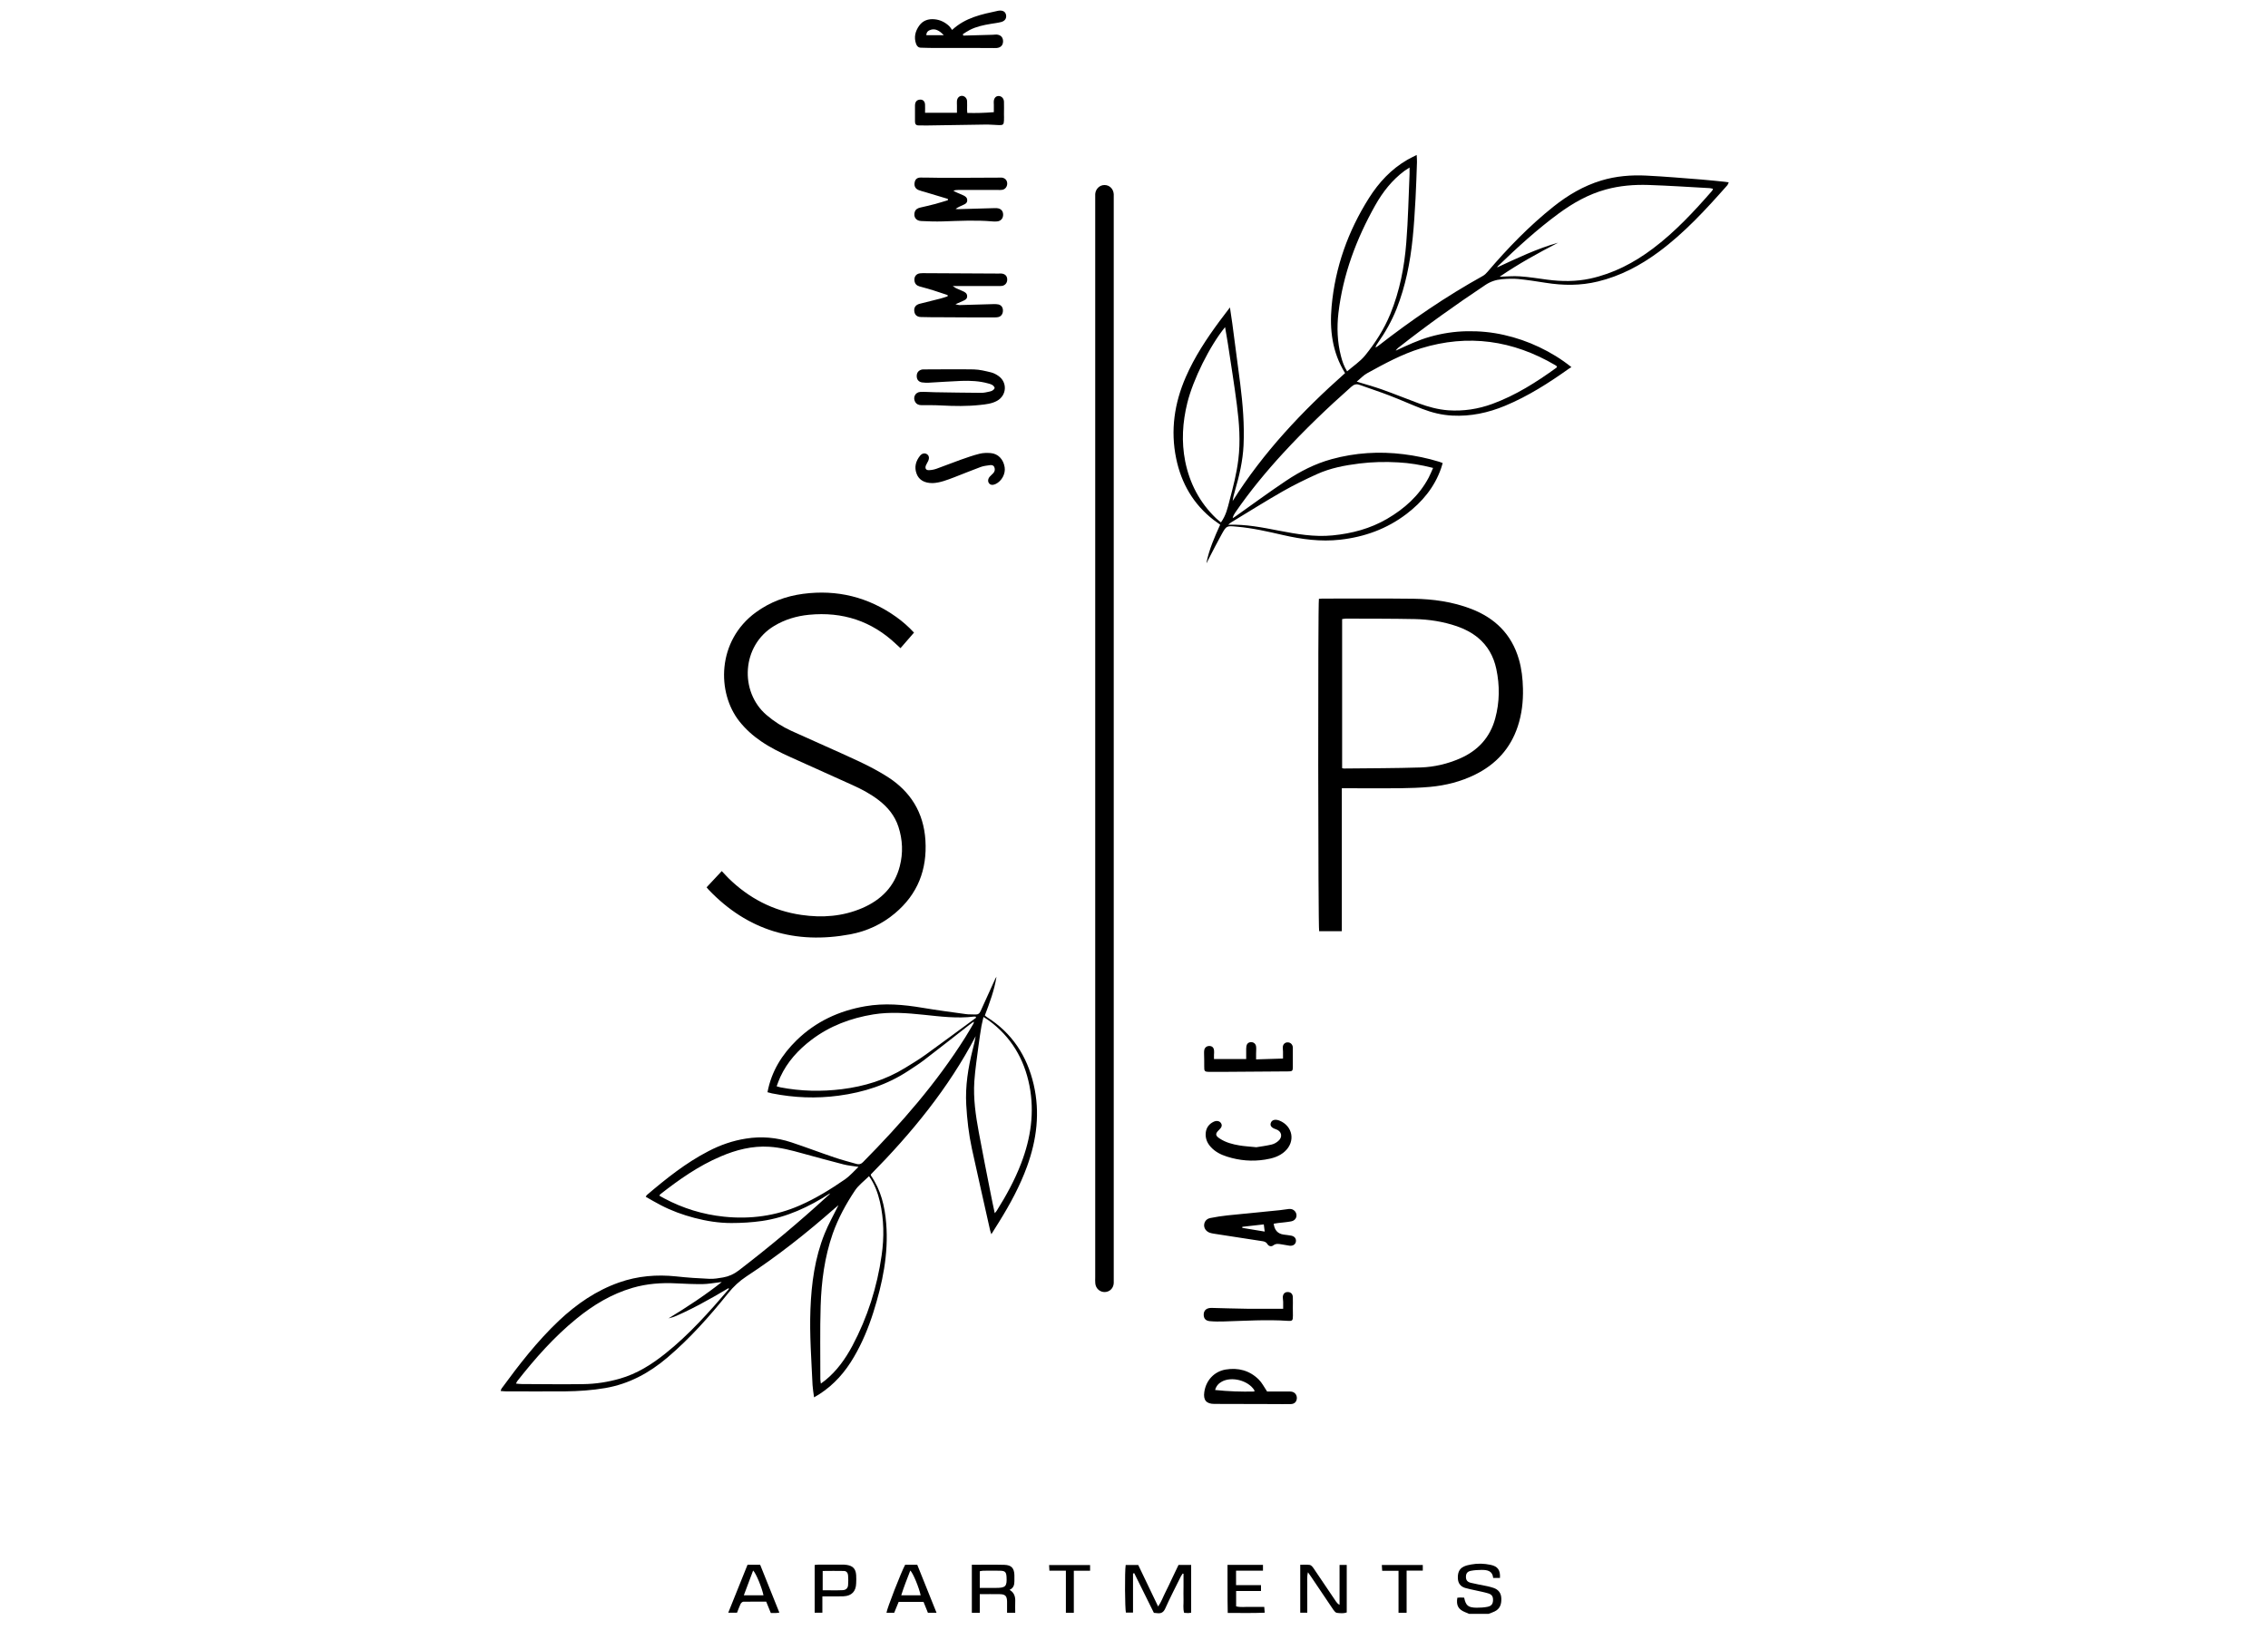 <?xml version="1.0" encoding="UTF-8"?>
<svg id="logos" xmlns="http://www.w3.org/2000/svg" viewBox="0 0 300 215.6">
  <path d="M194.32,213.5c-.18-.08-.36-.16-.55-.23-.87-.36-1.17-.89-1-1.9.12,0,.25-.03.38-.03.18,0,.35.02.52.02.23,1.06.52,1.31,1.63,1.33.49,0,.99-.02,1.47-.12.52-.11.7-.38.72-.85.02-.48-.13-.77-.62-.92-.58-.18-1.18-.28-1.77-.42-.44-.1-.89-.18-1.31-.31-.6-.19-.92-.61-.95-1.25-.03-.68.13-1.27.8-1.58.3-.14.64-.21.97-.27.85-.16,1.71-.13,2.56.05.95.2,1.3.69,1.24,1.73h-.9c-.08-.93-.77-1.07-1.54-1.06-.47,0-.95.03-1.41.12-.46.09-.64.35-.65.74-.02.45.15.72.62.84.72.18,1.46.3,2.18.45.29.06.57.14.85.23.67.23,1.02.71,1.03,1.43.02.73-.18,1.34-.88,1.68-.26.13-.54.22-.81.32h-2.57Z"/>
  <path d="M147.32,97.72c0,23.76,0,47.52,0,71.28,0,.25,0,.5,0,.75-.04.67-.52,1.15-1.16,1.18-.65.03-1.22-.46-1.28-1.14-.03-.27-.01-.54-.01-.81,0-32.61,0-65.23,0-97.84,0-14.91,0-29.81,0-44.72,0-.25-.01-.5,0-.75.05-.68.59-1.2,1.24-1.19.66,0,1.17.52,1.21,1.21.01.25,0,.5,0,.75,0,23.76,0,47.52,0,71.28Z"/>
  <path d="M101.52,144.49c.53-2.79,1.93-4.99,3.86-6.88,2.54-2.47,5.6-3.89,9.08-4.49,2.53-.44,5.03-.22,7.54.2,1.91.32,3.84.58,5.76.84.4.06.81.02,1.22.05.37.03.58-.11.73-.45.58-1.3,1.18-2.59,1.76-3.88.1-.22.19-.45.34-.66-.28,1.77-.9,3.43-1.54,5.12.09.07.17.15.26.21,3.34,2.1,5.32,5.14,6.2,8.93.86,3.7.4,7.31-.88,10.84-.94,2.58-2.24,4.98-3.68,7.3-.32.51-.64,1.03-1.04,1.66-.09-.28-.15-.43-.18-.59-.8-3.59-1.62-7.17-2.4-10.76-.41-1.9-.63-3.83-.74-5.77-.14-2.48.25-4.91.85-7.3.15-.59.3-1.17.4-1.78-3.6,6.89-8.47,12.81-13.87,18.29,0,.08,0,.13.02.16,1.31,1.9,1.83,4.05,2.01,6.31.33,4.06-.49,7.95-1.7,11.78-.65,2.05-1.47,4.03-2.56,5.89-1.15,1.98-2.62,3.67-4.56,4.92-.2.13-.41.25-.72.43-.08-.61-.17-1.11-.2-1.62-.15-3.34-.41-6.67-.28-10.02.13-3.42.58-6.8,1.87-10,.51-1.27,1.19-2.47,1.84-3.78-.2.17-.37.3-.54.45-3.68,3.24-7.52,6.28-11.63,8.97-.94.62-1.72,1.35-2.42,2.22-2.45,3.05-5.04,5.97-8.03,8.51-2.4,2.04-5.08,3.5-8.22,4.04-1.76.3-3.54.42-5.33.44-2.6.02-5.19,0-7.79,0-.22,0-.44-.03-.73-.05.06-.15.07-.25.13-.33,2.32-3.17,4.73-6.28,7.6-8.99,2.33-2.19,4.91-3.97,7.95-5.04,2.45-.86,4.96-1.07,7.54-.8,1.46.16,2.92.26,4.39.32.6.03,1.22-.08,1.81-.18.76-.13,1.44-.44,2.07-.92,4.05-3.11,7.97-6.38,11.73-9.83.13-.12.28-.2.36-.38-2.79,1.8-5.73,3.18-9.02,3.66-1.33.19-2.7.27-4.05.27-1.65,0-3.28-.26-4.88-.68-1.53-.4-3.01-.94-4.42-1.67-.68-.35-1.34-.74-2.01-1.12.07-.12.09-.19.14-.23,2.55-2.17,5.16-4.26,8.14-5.8,1.57-.82,3.23-1.4,4.98-1.67,2.05-.33,4.06-.15,6.01.5,1.9.63,3.78,1.35,5.68,1.99.96.33,1.94.58,2.92.86.32.09.58.05.85-.22,5.03-5.09,9.72-10.45,13.54-16.52.38-.61.74-1.24,1.11-1.86.02-.03,0-.08.02-.23-.23.17-.42.3-.6.44-2.01,1.57-4.01,3.15-6.04,4.7-.64.49-1.34.92-2.01,1.37-2.8,1.85-5.91,2.85-9.22,3.29-2.96.4-5.9.28-8.82-.3-.19-.04-.38-.1-.62-.16ZM95.47,169.61c-.1,0-.2.02-.3.03-.74.08-1.48.23-2.21.24-1.17.01-2.35-.04-3.52-.1-1.95-.1-3.87.04-5.76.59-2.78.81-5.2,2.27-7.42,4.08-2.96,2.41-5.47,5.25-7.82,8.24-.07.08-.1.19-.19.35.3.03.54.06.79.06,2.71.01,5.42.05,8.13.01,1.63-.02,3.23-.27,4.81-.72,2.28-.65,4.24-1.89,6.06-3.35,3.12-2.49,5.76-5.46,8.35-8.48.02-.02,0-.07,0-.16-.66.39-1.29.76-1.94,1.13-.65.37-1.3.73-1.96,1.08-.68.36-1.36.7-2.06,1.03-.65.3-1.29.63-2,.77,2.43-1.48,4.8-3.03,7.04-4.8ZM129.11,134.64s-.03-.09-.05-.14c-.08,0-.17-.02-.25-.01-2.22.27-4.41-.01-6.61-.24-2.22-.23-4.44-.41-6.68-.05-2.99.49-5.75,1.52-8.18,3.36-1.75,1.33-3.2,2.91-4.13,4.93-.18.38-.31.78-.48,1.22.21.06.36.11.5.14,2.7.52,5.43.58,8.15.24,2.96-.37,5.77-1.23,8.34-2.81.92-.57,1.85-1.12,2.73-1.76,2.23-1.61,4.44-3.25,6.66-4.88ZM113.56,154.37c-.76-.12-1.37-.17-1.96-.32-1.83-.47-3.66-.97-5.48-1.47-1.44-.4-2.88-.78-4.37-.87-2.26-.14-4.39.41-6.44,1.29-2.91,1.24-5.47,3.04-7.95,4.98-.05.04-.08.1-.15.19.22.13.43.26.65.37,2.48,1.32,5.11,2.13,7.91,2.42,3.48.36,6.84-.09,10.05-1.5,2.12-.93,4.07-2.14,5.97-3.45.62-.43,1.12-1.03,1.77-1.64ZM114.96,155.59c-.65.65-1.39,1.19-1.87,1.91-1.19,1.78-2.22,3.67-2.94,5.7-1.08,3.1-1.5,6.32-1.6,9.58-.1,3.22-.03,6.45-.04,9.68,0,.17.04.33.07.58.25-.19.43-.31.6-.45,1.53-1.25,2.65-2.83,3.57-4.55,2-3.76,3.27-7.77,3.87-11.98.34-2.36.31-4.73-.23-7.07-.28-1.19-.69-2.33-1.44-3.39ZM131.59,160.49c.13-.16.21-.24.26-.33,1.25-1.99,2.38-4.05,3.22-6.25,1.28-3.33,1.79-6.76,1.1-10.29-.7-3.55-2.44-6.47-5.39-8.63-.19-.14-.4-.26-.69-.45-.1.47-.2.84-.27,1.21-.14.85-.27,1.69-.38,2.54-.2,1.59-.45,3.17-.56,4.77-.15,2.26.18,4.51.59,6.73.5,2.71,1.04,5.4,1.57,8.1.16.84.34,1.67.54,2.6Z"/>
  <path d="M159.59,74.43c.35-1.76,1.07-3.39,1.81-5.02-.3-.22-.58-.41-.85-.61-2.69-2.08-4.29-4.85-4.97-8.14-.77-3.72-.24-7.32,1.27-10.78,1.16-2.67,2.75-5.07,4.47-7.4.41-.56.84-1.11,1.37-1.81.12.8.22,1.45.31,2.1.35,2.66.71,5.32,1.05,7.99.34,2.71.57,5.43.44,8.17-.1,2.04-.56,4.02-1.13,5.97-.13.45-.25.9-.31,1.38,4.06-6.45,9.22-11.91,14.87-16.92-1.71-2.76-2.06-5.75-1.78-8.84.47-5.17,2.17-9.94,4.94-14.32,1.31-2.07,2.94-3.83,5.09-5.07.37-.21.75-.39,1.22-.63.02.39.05.67.04.95-.06,1.6-.1,3.2-.19,4.8-.1,1.76-.2,3.52-.38,5.27-.33,3.2-.94,6.33-2.13,9.34-.64,1.6-1.48,3.09-2.47,4.5-.13.18-.25.36-.32.62.12-.07.25-.13.36-.22,4.39-3.42,8.97-6.55,13.83-9.25.25-.14.47-.35.65-.57,2.66-3.12,5.5-6.05,8.71-8.61,1.9-1.51,3.97-2.74,6.32-3.45,1.95-.59,3.95-.75,5.96-.65,2.43.12,4.86.33,7.29.52,1.03.08,2.07.2,3.1.3.15.02.3.04.51.07-.09.18-.12.31-.2.4-2.8,3.17-5.65,6.28-9.07,8.81-2.44,1.8-5.07,3.19-8.04,3.91-2.3.56-4.6.54-6.92.17-1.2-.19-2.41-.38-3.62-.5-.71-.07-1.44-.03-2.16.03-.79.07-1.52.31-2.2.77-3.93,2.62-7.77,5.36-11.48,8.28-.14.11-.26.23-.36.4,1.49-.69,2.97-1.4,4.54-1.84,1.59-.45,3.21-.7,4.87-.73,1.66-.03,3.29.12,4.91.49,1.61.36,3.17.9,4.66,1.61,1.49.71,2.89,1.55,4.26,2.65-.14.09-.22.13-.3.18-2.67,1.9-5.42,3.66-8.47,4.93-2.24.93-4.56,1.43-6.99,1.3-1.37-.07-2.68-.39-3.95-.88-1.45-.56-2.87-1.2-4.32-1.76-1.32-.51-2.68-.95-4.01-1.43-.44-.16-.75-.03-1.09.27-3.13,2.77-6.14,5.66-8.98,8.74-2.28,2.48-4.42,5.07-6.33,7.85-.15.22-.3.45-.37.78.15-.09.31-.18.45-.29,2.19-1.55,4.36-3.15,6.59-4.64,1.86-1.25,3.85-2.27,6.03-2.87,3.13-.86,6.31-1.06,9.53-.66,1.59.2,3.16.52,4.69.99.15.04.29.11.49.18-.08.26-.14.5-.22.72-.87,2.49-2.49,4.43-4.56,6.01-2.6,1.98-5.55,3.05-8.78,3.41-2.58.29-5.08-.05-7.58-.62-2-.46-4-.92-6.05-1.1-1.39-.13-1.4-.16-2.06,1.03-.59,1.06-1.14,2.15-1.7,3.23-.09.18-.18.36-.27.54ZM198.35,36.61c.9-.02,1.8-.12,2.7-.05,1.21.08,2.42.28,3.63.44,1.89.25,3.78.26,5.65-.14,3.08-.67,5.8-2.09,8.3-3.97,2.94-2.21,5.43-4.89,7.84-7.65.05-.06.07-.15.12-.26-.17-.04-.3-.08-.43-.09-2.7-.15-5.41-.33-8.11-.42-1.9-.06-3.79.09-5.64.6-2.3.63-4.33,1.78-6.24,3.18-2.86,2.1-5.48,4.5-8.03,6.96-.05.04-.07.11-.11.17,2.66-1.23,5.27-2.49,8.07-3.27-2.66,1.37-5.28,2.82-7.75,4.51ZM189.54,61.9c-1.61-.41-3.09-.65-4.6-.73-1.71-.1-3.43-.06-5.13.15-1.93.24-3.84.6-5.62,1.41-1.54.7-3.06,1.44-4.53,2.28-2.29,1.31-4.53,2.72-6.78,4.08-.12.07-.22.17-.43.33,2.36-.08,4.53.36,6.7.78,2.35.45,4.7.87,7.12.63,2.55-.25,4.97-.89,7.19-2.18,2.3-1.34,4.24-3.06,5.51-5.45.21-.39.37-.81.59-1.29ZM179.47,50.49c1.17.36,2.28.66,3.35,1.04,1.63.58,3.24,1.24,4.87,1.84,1.25.46,2.53.81,3.87.91,2.02.14,3.96-.16,5.85-.85,3.08-1.13,5.82-2.87,8.46-4.78.04-.03.06-.11.09-.17-.08-.06-.15-.12-.23-.17-5.61-3.29-11.52-4.15-17.77-2.23-2.51.77-4.82,2.03-7.11,3.29-.5.27-.9.72-1.38,1.11ZM186.45,22.16c-.3.2-.49.31-.67.44-1.64,1.22-2.88,2.8-3.87,4.56-2.5,4.45-4.27,9.15-4.87,14.25-.22,1.91-.15,3.83.34,5.72.17.67.39,1.33.81,2,.81-.7,1.7-1.29,2.35-2.07,1.37-1.68,2.54-3.51,3.37-5.53,1.24-3.04,1.86-6.23,2.11-9.47.24-3.01.3-6.04.43-9.06,0-.22,0-.45,0-.83ZM162.06,43.26c-2.04,2.49-4.25,6.96-5.01,10.05-.63,2.55-.79,5.12-.28,7.71.59,2.93,1.92,5.47,4.09,7.55.2.19.43.36.64.54.67-.92.89-1.92,1.14-2.9.47-1.79.94-3.58,1.16-5.42.3-2.42.12-4.83-.19-7.22-.34-2.68-.78-5.35-1.18-8.03-.11-.73-.25-1.46-.39-2.29Z"/>
  <path d="M177.49,104.3v18.89h-3c-.14-.49-.17-43.18-.03-43.97.14,0,.29-.03.45-.03,4.02,0,8.04-.03,12.06.02,2.6.04,5.18.4,7.63,1.34,3.16,1.22,5.35,3.36,6.31,6.67.37,1.27.51,2.57.54,3.88.04,1.7-.15,3.38-.69,5.01-.97,2.92-2.89,5.01-5.63,6.36-1.88.93-3.89,1.44-5.97,1.63-1.32.12-2.66.16-3.99.18-2.28.03-4.56,0-6.84,0h-.84ZM177.53,101.62c.13.03.2.06.26.05,3.39-.04,6.77-.03,10.15-.14,1.78-.06,3.53-.47,5.18-1.19,2.38-1.04,3.98-2.78,4.66-5.29.59-2.17.61-4.37.14-6.57-.35-1.63-1.12-3.04-2.43-4.12-.83-.68-1.77-1.16-2.78-1.51-1.81-.62-3.68-.91-5.58-.95-3.02-.06-6.05-.05-9.07-.06-.17,0-.34.04-.53.06v19.72Z"/>
  <path d="M93.47,117.38c.68-.72,1.32-1.41,2-2.14.31.33.58.63.87.92,2.71,2.66,5.92,4.34,9.68,4.88,2.75.4,5.46.2,8.04-.91,2.5-1.08,4.27-2.85,4.96-5.54.45-1.74.38-3.49-.18-5.21-.48-1.47-1.41-2.6-2.62-3.53-1.04-.8-2.2-1.42-3.39-1.96-2.73-1.24-5.47-2.47-8.21-3.7-1.36-.61-2.7-1.27-3.93-2.11-1.09-.74-2.06-1.61-2.88-2.64-3-3.77-3.01-10.65,2.18-14.44,1.87-1.36,3.97-2.14,6.24-2.44,4.49-.59,8.61.42,12.31,3.05.84.6,1.62,1.28,2.36,2.08-.61.7-1.18,1.36-1.79,2.06-.21-.19-.39-.35-.56-.52-3.24-3.08-7.1-4.33-11.54-3.9-1.64.16-3.18.62-4.6,1.47-4.33,2.6-4.61,8.7-1.03,11.78,1,.86,2.1,1.56,3.3,2.11,2.92,1.33,5.86,2.6,8.76,3.95,1.35.63,2.68,1.32,3.93,2.11,3.07,1.95,4.81,4.74,5.04,8.42.24,3.89-1.03,7.14-4.04,9.66-1.71,1.44-3.71,2.36-5.88,2.77-7.28,1.36-13.58-.48-18.75-5.89-.08-.08-.14-.17-.28-.33Z"/>
  <path d="M125.36,39.04c-.64-.21-1.27-.43-1.91-.63-.6-.19-1.21-.35-1.82-.52-.39-.11-.62-.35-.67-.76-.06-.51.21-.9.72-.97.27-.04.54-.02.81-.02,3.2.02,6.4.03,9.61.05.13,0,.27-.02.4,0,.46.06.71.32.73.75.02.44-.24.8-.67.88-.17.03-.36.02-.54.02-1.78,0-3.56,0-5.35,0h-.65c.25.16.35.24.47.3.29.13.58.25.87.38.3.13.57.29.57.68,0,.36-.28.49-.55.61-.28.13-.57.25-1,.44.27.06.4.11.53.11,1.51-.04,3.02-.09,4.53-.13.22,0,.46,0,.66.05.4.12.59.45.56.89-.03.4-.25.7-.63.78-.26.05-.54.04-.81.04-2.19,0-4.37,0-6.56-.02-.95,0-1.89,0-2.84-.03-.53-.01-.82-.29-.88-.75-.07-.5.17-.86.7-1,.91-.24,1.84-.46,2.75-.69.33-.08.64-.2.96-.3,0-.05,0-.1,0-.16Z"/>
  <path d="M125.37,26.31c-1.01-.3-2.02-.61-3.03-.91-.28-.08-.57-.15-.84-.26-.42-.17-.6-.53-.52-.98.07-.43.32-.67.79-.67.81-.01,1.62.03,2.44.03,2.59,0,5.19,0,7.78-.02.18,0,.36-.02.54,0,.43.06.69.36.7.77,0,.41-.24.76-.64.84-.2.04-.4.02-.61.02-1.74,0-3.48,0-5.21,0-.22,0-.43,0-.66.12.17.08.34.17.52.25.27.12.54.22.81.35.27.13.51.3.5.66,0,.33-.24.47-.49.58-.35.16-.7.3-1.05.55.13.01.27.04.4.03,1.51-.04,3.02-.08,4.53-.13.18,0,.36-.02.54,0,.5.04.8.34.82.81.02.51-.27.88-.77.94-.22.03-.45.02-.68,0-2.17-.19-4.33-.07-6.5,0-.97.03-1.94,0-2.91-.05-.68-.04-1.01-.55-.84-1.17.11-.38.4-.53.74-.61.64-.15,1.28-.29,1.91-.46.58-.15,1.16-.34,1.74-.51,0-.06,0-.13,0-.19Z"/>
  <path d="M131.57,51.32c-.14-.4-.5-.5-.85-.59-1.16-.33-2.36-.38-3.56-.34-1.44.06-2.88.16-4.33.24-.29.01-.59,0-.88-.04-.46-.08-.7-.4-.69-.86,0-.45.27-.76.72-.85.07-.01.13-.01.2-.01,2.21,0,4.42-.04,6.64,0,.76.02,1.51.21,2.26.39.34.08.68.26.97.46,1.23.84,1.13,2.59-.17,3.31-.69.38-1.46.46-2.22.54-1.71.19-3.42.16-5.14.07-.88-.05-1.76-.04-2.64-.04-.37,0-.66-.13-.84-.46-.31-.58.04-1.26.7-1.29.63-.03,1.26.03,1.89.04,2.05.03,4.11.07,6.16.08.36,0,.72-.08,1.07-.16.28-.06.57-.15.71-.48Z"/>
  <path d="M127.41,4.71c1.31-.04,2.61-.07,3.92-.11.16,0,.32-.04.47-.03.54.03.86.34.88.84.02.54-.28.89-.84.94-.27.02-.54,0-.81,0-2.68,0-5.37,0-8.05-.01-.38,0-.77-.03-1.15-.03-.35,0-.54-.2-.65-.49-.32-.89-.11-1.7.41-2.43.49-.68,1.21-.92,2.03-.84.74.07,1.39.39,1.93.9.14.14.25.32.39.51,1.76-1.64,3.92-2.07,6.06-2.53.04,0,.09-.02.13-.02.51-.06.85.13.94.54.1.45-.12.82-.63.96-.46.12-.93.17-1.4.25-.96.16-1.91.36-2.78.81-.31.16-.6.36-.9.55.02.06.04.13.06.19ZM124.84,4.66c-.58-.64-1.14-.88-1.65-.74-.36.1-.65.27-.66.74h2.31Z"/>
  <path d="M168.48,161.89q.15,1.28,1.32,1.44c.33.05.67.07,1,.14.46.09.69.42.61.82-.07.35-.4.56-.83.51-.36-.05-.71-.12-1.07-.18-.37-.06-.73-.14-1.09.14-.26.2-.6.11-.77-.17-.18-.3-.44-.36-.73-.4-2.11-.33-4.23-.65-6.35-.98-.2-.03-.4-.07-.59-.14-.47-.19-.74-.61-.7-1.05.04-.43.32-.78.81-.88.75-.15,1.51-.27,2.27-.35,2.31-.24,4.62-.46,6.93-.69.4-.04.8-.12,1.21-.16.31-.03.58.06.79.3.42.51.18,1.22-.5,1.34-.58.11-1.16.15-1.74.22-.18.02-.35.06-.57.09ZM167.17,161.98c-1,.11-1.92.21-2.84.32,0,.05,0,.09-.01.14.97.16,1.94.32,2.97.49-.04-.35-.07-.6-.12-.94Z"/>
  <path d="M167.61,184.09c.82,0,1.76,0,2.7,0,.18,0,.36-.02.54.02.43.07.71.44.69.87-.02.45-.3.75-.77.77-.77.02-1.53,0-2.3,0-2.62,0-5.23-.02-7.85-.02-1.05,0-1.48-.51-1.32-1.57.22-1.54,1.3-2.72,2.83-2.98,1.65-.27,3.15.12,4.36,1.31.44.43.72,1.01,1.13,1.62ZM160.74,183.89c1.77.19,3.47.24,5.19.2-.01-.12,0-.16-.03-.2-.8-1.26-2.97-1.83-4.28-1.11-.42.23-.74.56-.89,1.11Z"/>
  <path d="M122.36,14.92h4.22c0-.31,0-.64,0-.97,0-.2-.02-.41,0-.61.04-.39.31-.66.65-.66.35,0,.67.29.69.69.02.38,0,.77,0,1.15,0,.11.02.22.03.42,1.15.03,2.28,0,3.51-.1,0-.34,0-.67,0-.99,0-.14-.02-.27-.01-.41.02-.45.26-.73.63-.74.39,0,.7.3.72.75.02.54,0,1.08,0,1.62,0,.29.02.59,0,.88-.02.52-.12.62-.66.6-.61-.02-1.22-.08-1.83-.07-2.57.03-5.14.08-7.72.12-.36,0-.72-.01-1.08-.01-.34,0-.48-.17-.48-.51,0-.7,0-1.4,0-2.1,0-.47.2-.73.57-.79.43-.07.73.16.76.63.02.33,0,.67,0,1.1Z"/>
  <path d="M166.13,151.78c.6-.1,1.34-.19,2.06-.36.32-.07.64-.25.89-.47.63-.53.46-1.31-.32-1.56-.56-.18-.79-.46-.67-.82.13-.42.59-.54,1.15-.32,1.77.72,2.14,2.76.73,4.06-.74.69-1.68.95-2.64,1.1-1.7.27-3.37.13-5.01-.39-.83-.26-1.59-.64-2.18-1.3-.48-.53-.72-1.15-.65-1.86.07-.68.44-1.17,1.05-1.46.4-.19.79-.1.97.19.18.28.1.55-.25.88-.54.51-.53.77.12,1.18.77.5,1.65.73,2.54.88.69.12,1.39.15,2.23.24Z"/>
  <path d="M160.6,140.1h4.24c0-.32,0-.65,0-.98,0-.25-.01-.5.03-.74.07-.32.29-.51.63-.51.32,0,.6.21.65.57.04.31,0,.63,0,.94,0,.22,0,.44,0,.77,1.22-.04,2.37-.08,3.56-.11,0-.35,0-.63,0-.92,0-.22-.05-.45-.02-.67.05-.35.34-.57.66-.55.33.01.59.24.65.58,0,.04.01.09.01.13,0,.88.01,1.76,0,2.64,0,.41-.12.49-.55.49-2.8.02-5.59.04-8.39.06-.7,0-1.4,0-2.1,0-.64,0-.69-.09-.68-.7.01-.56-.01-1.13-.02-1.69,0-.18-.01-.36.03-.53.09-.34.37-.52.71-.5.35.02.55.23.58.62.02.18,0,.36-.01.54,0,.15,0,.31,0,.58Z"/>
  <path d="M123.36,63.91c-1.08.01-1.81-.42-2.11-1.22-.34-.88-.12-1.69.45-2.4.27-.33.63-.38.9-.21.29.19.35.5.18.9-.04.1-.11.2-.16.3-.05.1-.11.2-.15.3-.14.39.01.64.42.62.33-.01.68-.08.99-.19,1.06-.38,2.11-.8,3.17-1.18.83-.29,1.66-.59,2.51-.8.47-.12.99-.13,1.48-.09.98.08,1.68.81,1.85,1.87.14.87-.39,1.85-1.21,2.23-.37.17-.68.13-.86-.11-.18-.24-.15-.58.1-.87.15-.17.33-.31.48-.48.19-.22.24-.49.13-.76-.11-.29-.38-.32-.62-.28-.4.06-.81.1-1.19.24-1.16.43-2.31.9-3.47,1.35-.97.37-1.94.75-2.88.78Z"/>
  <path d="M149.87,208.15v5.19h-.94c-.13-.48-.17-5.43-.03-6.3h1.66c.84,1.76,1.71,3.56,2.63,5.49.44-.63.65-1.27.95-1.85.31-.6.59-1.22.88-1.83.29-.61.58-1.22.87-1.82h1.67v6.32c-.14.02-.25.04-.36.05-.18,0-.36-.01-.57-.03-.17-.59-.06-1.17-.08-1.74-.02-.56,0-1.13,0-1.69v-1.74s-.07-.02-.11-.03c-.08.12-.16.23-.23.36-.7,1.41-1.43,2.82-2.07,4.25-.24.54-.56.7-1.09.63-.13-.02-.26-.03-.42-.04-.87-1.75-1.74-3.5-2.6-5.25-.05.02-.11.03-.16.05Z"/>
  <path d="M169.73,173.13c0-.38,0-.64,0-.91,0-.2-.05-.4-.05-.6.02-.45.27-.7.66-.69.4,0,.66.25.67.69.02.47,0,.95,0,1.42,0,.34.01.68.01,1.01,0,.65-.06.73-.68.69-2.82-.19-5.63,0-8.44.08-.63.02-1.26.02-1.89-.04-.55-.06-.78-.36-.79-.84-.01-.6.39-.93,1.07-.91,1.55.04,3.11.09,4.66.11,1.55.02,3.11,0,4.78,0Z"/>
  <path d="M128.53,207.01c1.49,0,2.91-.03,4.33.01.93.03,1.29.44,1.32,1.36,0,.27,0,.54,0,.81,0,.48-.11.9-.64,1.14.65.38.78.94.75,1.59-.02.47,0,.94,0,1.44h-1.08c0-.5,0-.98,0-1.47-.01-.74-.23-.98-.96-.99-.85-.02-1.71,0-2.65,0v2.47h-1.05v-6.35ZM129.59,210.07c.78,0,1.47,0,2.17,0,1.26,0,1.45-.21,1.38-1.46-.04-.63-.19-.79-.82-.81-.76-.02-1.53-.01-2.29,0-.15,0-.29.05-.43.07v2.21Z"/>
  <path d="M177.19,207.03h.95v6.29c-.43.15-.88.1-1.31.05-.17-.02-.35-.25-.47-.42-.98-1.44-1.94-2.88-2.91-4.32-.12-.18-.25-.37-.44-.63-.17.65-.07,1.22-.09,1.79-.02.59,0,1.17,0,1.76v1.8h-.93v-6.34c.43,0,.85-.04,1.26.02.18.03.36.24.48.41,1,1.47,1.99,2.96,2.99,4.43.11.16.23.31.47.44v-5.27Z"/>
  <path d="M123.89,213.36h-1.15c-.19-.47-.38-.95-.58-1.44h-3.29c-.19.47-.38.95-.59,1.44h-1.02c.03-.48,1.97-5.46,2.47-6.35h1.6c.83,2.08,1.67,4.16,2.55,6.35ZM120.41,207.77c-.42,1.1-.85,2.15-1.2,3.28h2.57c-.21-.99-.98-2.9-1.37-3.28Z"/>
  <path d="M98.89,207.01h1.66c.84,2.09,1.68,4.19,2.54,6.33-.2.02-.31.04-.42.05-.22,0-.45,0-.71,0-.2-.5-.39-.97-.61-1.5-1.02,0-2.02-.01-3.03.01-.13,0-.3.17-.37.31-.17.36-.3.75-.46,1.14h-1.16c.86-2.15,1.7-4.25,2.55-6.34ZM100.99,211.05c-.2-.99-.98-2.91-1.37-3.28-.41,1.09-.81,2.16-1.23,3.28h2.6Z"/>
  <path d="M108.78,211.2v2.15h-1.02v-6.31c.18-.02.36-.05.53-.05,1.02,0,2.03,0,3.05,0,.23,0,.45,0,.67.04.82.13,1.18.52,1.24,1.35.02.36.02.72,0,1.08-.03,1.07-.59,1.67-1.67,1.72-.7.03-1.4.01-2.1.01-.2,0-.4,0-.71,0ZM108.83,210.38c.9,0,1.77.03,2.64-.01.44-.02.68-.27.71-.67.04-.42.03-.85,0-1.28-.02-.33-.21-.58-.54-.59-.93-.03-1.87,0-2.82,0v2.56Z"/>
  <path d="M162.37,207.02h4.69v.77h-3.56v1.91h3.3v.78h-3.29v2.03c.6.16,1.23.05,1.85.07.6.02,1.21,0,1.87,0,.02.26.04.48.06.77-1.64.07-3.22.03-4.89.03-.05-2.15-.01-4.25-.03-6.37Z"/>
  <path d="M140.99,207.79h-2.18c-.02-.27-.03-.48-.04-.74h5.42v.75h-2.15v5.56h-1.05v-5.57Z"/>
  <path d="M188.2,207.04v.74h-2.14v5.58h-1.07v-5.55h-2.16c-.02-.29-.03-.5-.05-.77h5.41Z"/>
</svg>